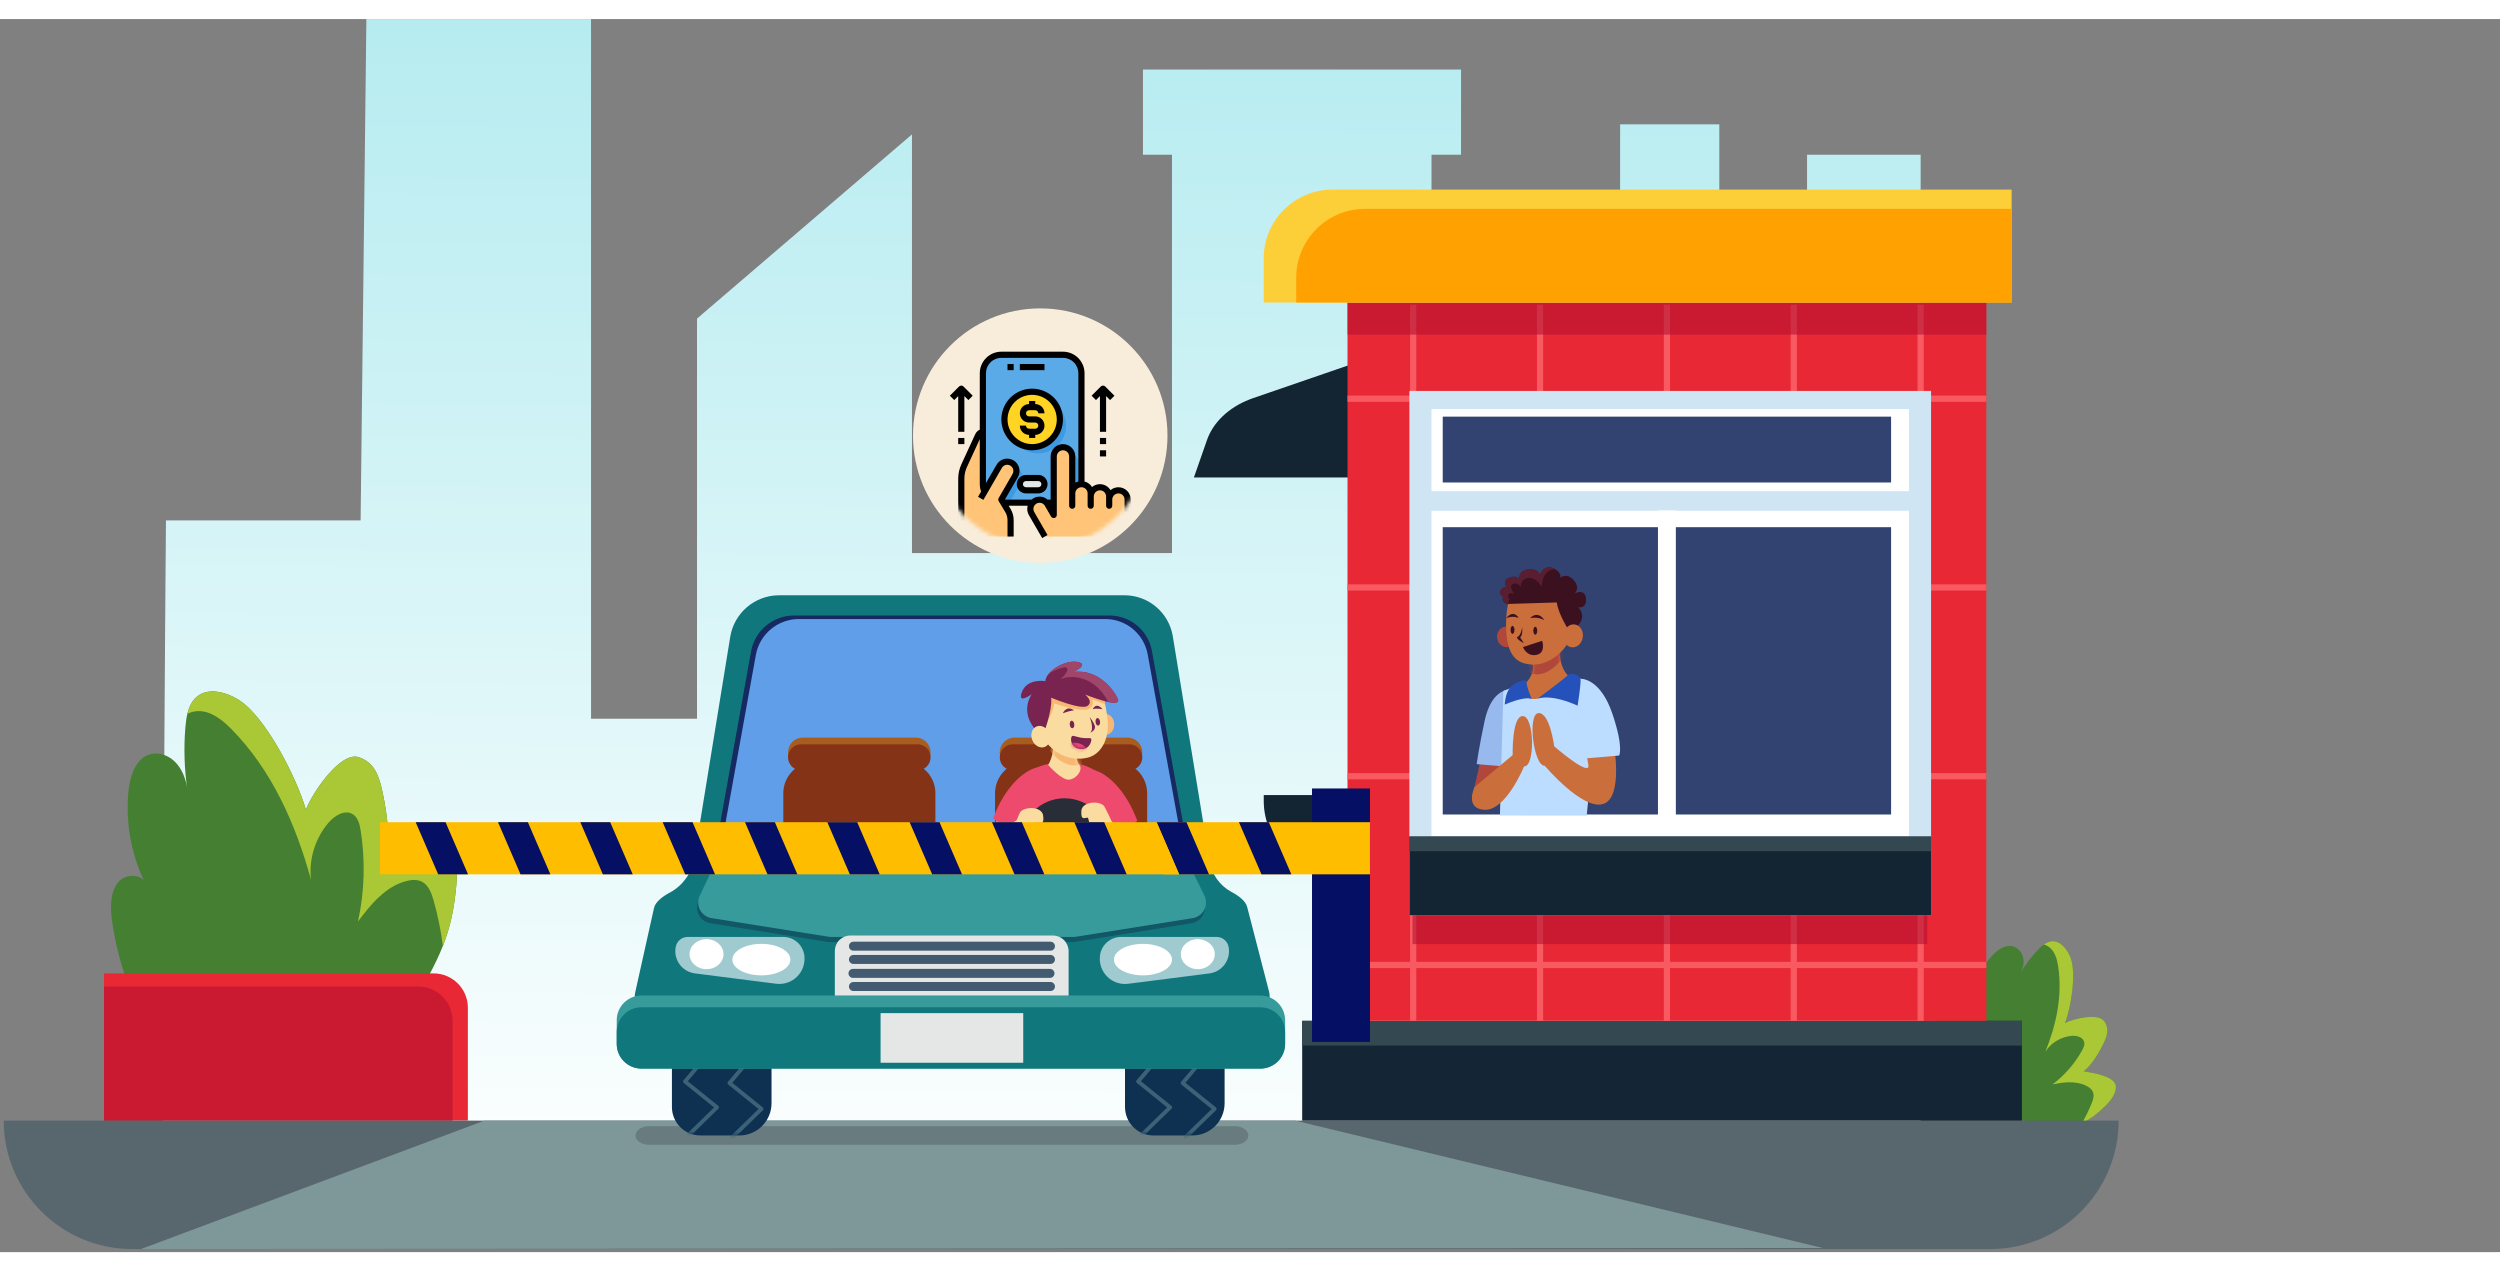 <svg width="590" height="300" viewBox="0 0 590 291" fill="none" xmlns="http://www.w3.org/2000/svg">
<rect x="0" y="0" width="590" height="291" fill="#808080" stroke="none"/>
<g clip-path="url(#clip0_4010_1837)">
<path d="M38.78 270.039C37.918 267.834 39.167 118.312 39.167 118.312H85.106L86.464 0H139.486V165.12H164.496V70.686L215.225 27.216V126.03H276.586V32.021H269.737V11.91H344.805V32.021H337.838V56.447H382.346V24.85H405.757V55.848L426.466 53.57V32.021H453.273V265.658L38.78 270.032V270.039Z" fill="url(#paint0_linear_4010_1837)"/>
<path d="M96.657 233.856C103.916 221.318 106.654 216.002 107.698 204.362C108.034 200.645 107.633 195.599 104.945 194.007C101.652 192.058 94.306 196.841 91.202 198.834C92.312 193.379 91.064 186.501 90.713 184.602C89.691 179.103 88.756 175.598 84.689 174.204C80.497 172.765 73.954 182.148 72.187 186.574C70.011 179.008 62.629 164.608 56.385 160.702C53.121 158.657 48.586 157.525 45.921 160.439C44.38 162.126 43.964 164.674 43.759 167.055C43.336 172.035 43.496 177.081 44.241 182.017C43.942 179.417 42.949 176.832 41.138 175.131C39.334 173.429 36.647 172.772 34.5 173.875C31.623 175.357 30.557 179.257 30.265 182.747C29.615 190.444 31.243 198.36 34.843 204.99C34.398 201.711 29.695 201.324 27.775 203.865C25.854 206.407 26.022 210.124 26.519 213.395C27.994 223.144 31.418 232.52 36.479 240.669" fill="#447F32"/>
<path d="M104.943 194.015C101.65 192.065 94.304 196.848 91.2 198.842C92.31 193.387 91.062 186.508 90.711 184.609C89.689 179.111 88.754 175.606 84.687 174.211C80.495 172.772 73.952 182.156 72.185 186.581C70.009 179.016 62.626 164.616 56.383 160.709C53.119 158.664 48.584 157.532 45.919 160.446C45.042 161.403 44.539 162.637 44.225 163.966C44.977 163.586 45.809 163.352 46.664 163.323C49.76 163.228 52.44 165.368 54.616 167.573C64.138 177.219 69.826 190.057 73.397 203.135C72.828 198.287 74.405 193.233 77.618 189.56C79.035 187.939 81.379 186.523 83.219 187.633C84.482 188.392 84.876 190.013 85.11 191.466C86.249 198.593 86.038 205.932 84.482 212.979C87.505 208.919 91.003 204.691 95.903 203.427C97.108 203.113 98.437 203.011 99.547 203.573C101.11 204.362 101.796 206.188 102.285 207.867C103.315 211.431 104.06 215.082 104.512 218.769C106.228 214.425 107.178 210.189 107.696 204.377C108.032 200.66 107.63 195.614 104.943 194.022V194.015Z" fill="#AAC835"/>
<path d="M483.129 263.737C490.19 261.451 493.031 260.356 497.127 256.238C498.435 254.923 499.837 252.835 499.172 251.279C498.361 249.373 493.688 248.643 491.724 248.322C493.907 246.606 495.521 243.517 495.966 242.663C497.244 240.187 497.938 238.508 496.616 236.543C495.258 234.521 489.496 235.842 487.342 236.93C488.766 233.25 490.081 225.115 488.606 221.413C487.832 219.478 486.232 217.455 484.166 217.645C482.976 217.755 481.997 218.594 481.165 219.441C479.419 221.216 477.915 223.217 476.688 225.378C477.375 224.268 477.747 222.925 477.499 221.639C477.251 220.354 476.301 219.157 475.023 218.828C473.315 218.39 471.635 219.522 470.416 220.763C467.728 223.501 465.954 227.123 465.435 230.942C466.268 229.519 464.362 227.722 462.734 228.029C461.105 228.336 460.017 229.825 459.207 231.264C456.797 235.536 455.336 240.355 454.979 245.27" fill="#447F32"/>
<path d="M499.179 251.279C498.368 249.373 493.695 248.643 491.731 248.322C493.914 246.606 495.528 243.517 495.973 242.663C497.251 240.187 497.945 238.508 496.623 236.543C495.265 234.521 489.503 235.842 487.349 236.93C488.773 233.25 490.088 225.115 488.612 221.413C487.838 219.478 486.239 217.455 484.173 217.645C483.494 217.711 482.888 218.01 482.34 218.404C482.785 218.521 483.216 218.726 483.596 219.011C484.961 220.055 485.451 221.829 485.706 223.436C486.809 230.497 485.246 237.434 482.698 243.729C483.968 241.662 486.232 240.26 488.766 239.975C489.883 239.851 491.344 240.121 491.789 241.195C492.096 241.932 491.76 242.692 491.409 243.334C489.671 246.482 487.283 249.235 484.406 251.411C486.984 250.907 489.817 250.498 492.329 251.732C492.95 252.032 493.556 252.462 493.863 253.068C494.294 253.923 494.016 254.865 493.702 255.683C493.03 257.421 492.213 259.086 491.256 260.663C493.359 259.589 495.09 258.29 497.134 256.23C498.441 254.916 499.843 252.827 499.179 251.272V251.279Z" fill="#AAC835"/>
<path d="M24.549 225.217H102.304C106.78 225.217 110.417 228.854 110.417 233.33V259.969H24.549V225.217Z" fill="#E92836"/>
<g style="mix-blend-mode:multiply" opacity="0.58">
<path d="M24.549 228.314H98.711C103.187 228.314 106.824 231.95 106.824 236.426V260.999H24.549V228.306V228.314Z" fill="#B10F2F"/>
</g>
<path d="M0.881 259.969H500C500 276.706 486.433 290.274 469.696 290.274H31.185C14.448 290.274 0.881 276.706 0.881 259.969Z" fill="#58676D"/>
<path d="M430.197 290.04L33.266 290.274L114.307 259.969H305.678L430.197 290.04Z" fill="#7E9799"/>
<g style="mix-blend-mode:multiply" opacity="0.36">
<path d="M294.61 263.474C294.61 262.269 293.215 261.291 291.492 261.291H153.099C151.375 261.291 149.98 262.269 149.98 263.474C149.98 264.679 151.375 265.658 153.099 265.658H291.492C293.215 265.658 294.61 264.679 294.61 263.474Z" fill="#414950"/>
</g>
<path d="M182.088 231.687H158.574V256.749C158.574 260.466 161.583 263.474 165.3 263.474H174.471C176.487 263.474 178.429 262.671 179.853 261.247C181.277 259.816 182.08 257.881 182.08 255.865V231.695L182.088 231.687Z" fill="#0F3151"/>
<mask id="mask0_4010_1837" style="mask-type:luminance" maskUnits="userSpaceOnUse" x="158" y="231" width="25" height="33">
<path d="M182.086 231.687H158.572V256.749C158.572 260.465 161.581 263.474 165.298 263.474H174.469C176.485 263.474 178.427 262.671 179.851 261.247C181.275 259.815 182.078 257.88 182.078 255.865V231.694L182.086 231.687Z" fill="white"/>
</mask>
<g mask="url(#mask0_4010_1837)">
<path d="M166.101 230.884L161.055 238.347L167.656 243.641L161.661 250.732L169.211 256.829L162.303 263.554" stroke="#3C6277" stroke-width="0.927" stroke-linecap="round" stroke-linejoin="round"/>
<path d="M176.601 231.249L171.555 238.712L178.156 244.006L172.161 251.097L179.711 257.194L172.803 263.92" stroke="#3C6277" stroke-width="0.927" stroke-linecap="round" stroke-linejoin="round"/>
</g>
<path d="M289.013 231.687H265.5V256.749C265.5 260.466 268.509 263.474 272.225 263.474H281.397C283.42 263.474 285.355 262.671 286.779 261.247C288.21 259.816 289.006 257.881 289.006 255.865V231.695L289.013 231.687Z" fill="#0F3151"/>
<mask id="mask1_4010_1837" style="mask-type:luminance" maskUnits="userSpaceOnUse" x="265" y="231" width="25" height="33">
<path d="M289.015 231.687H265.502V256.749C265.502 260.465 268.51 263.474 272.227 263.474H281.399C283.422 263.474 285.357 262.671 286.781 261.247C288.212 259.816 289.008 257.88 289.008 255.865V231.694L289.015 231.687Z" fill="white"/>
</mask>
<g mask="url(#mask1_4010_1837)">
<path d="M273.038 230.884L267.992 238.347L274.593 243.641L268.598 250.732L276.149 256.829L269.241 263.554" stroke="#3C6277" stroke-width="0.927" stroke-linecap="round" stroke-linejoin="round"/>
<path d="M283.538 231.249L278.492 238.712L285.093 244.006L279.098 251.097L286.649 257.194L279.741 263.92" stroke="#3C6277" stroke-width="0.927" stroke-linecap="round" stroke-linejoin="round"/>
</g>
<path d="M158.165 206.107C161.181 204.45 163.269 201.5 163.824 198.097C166.271 183.171 172.332 145.812 172.332 145.812C173.252 140.146 178.144 135.983 183.884 135.983H265.378C271.037 135.983 275.871 140.087 276.784 145.674C276.784 145.674 283.086 184.266 285.452 198.747C285.948 201.806 287.832 204.457 290.541 205.947C292.272 206.852 293.951 208.086 294.324 209.518C295.748 215.009 297.953 223.553 299.472 229.416C299.874 230.964 299.53 232.607 298.559 233.863C297.581 235.127 296.076 235.864 294.477 235.864H154.901C153.353 235.864 151.885 235.163 150.921 233.951C149.95 232.746 149.585 231.162 149.921 229.65C151.206 223.874 153.105 215.352 154.346 209.78C154.667 208.327 156.376 207.057 158.172 206.093L158.165 206.107Z" fill="#10787D"/>
<path d="M224.443 201.12L280.619 201.244C280.619 201.244 282.415 204.91 283.964 208.072C284.482 209.13 284.467 210.372 283.927 211.423C283.387 212.468 282.379 213.198 281.211 213.388C272.703 214.746 256.032 217.404 253.637 217.784C253.44 217.813 253.25 217.827 253.053 217.827H195.847C195.65 217.827 195.452 217.813 195.263 217.784C192.853 217.397 176.131 214.731 167.638 213.38C166.477 213.198 165.476 212.475 164.929 211.431C164.381 210.394 164.359 209.152 164.87 208.094C166.448 204.793 168.317 200.893 168.317 200.893L222.383 201.127H224.45L224.443 201.12Z" fill="#115766"/>
<path d="M224.714 199.908L280.891 200.032C280.891 200.032 282.687 203.698 284.235 206.859C284.754 207.918 284.739 209.16 284.199 210.211C283.658 211.255 282.65 211.986 281.482 212.175C272.975 213.534 256.304 216.192 253.909 216.571C253.711 216.601 253.522 216.615 253.324 216.615H196.118C195.921 216.615 195.724 216.601 195.534 216.571C193.124 216.184 176.402 213.519 167.909 212.168C166.748 211.986 165.748 211.263 165.2 210.218C164.653 209.182 164.631 207.94 165.142 206.881C166.719 203.581 168.589 199.681 168.589 199.681L222.655 199.915H224.721L224.714 199.908Z" fill="#389B9B"/>
<path d="M281.258 201.083H167.934C167.934 201.083 174.257 165.872 177.244 149.252C178.128 144.337 182.407 140.759 187.394 140.759H261.834C266.763 140.759 270.976 144.286 271.86 149.135C274.854 165.704 281.251 201.083 281.251 201.083H281.258Z" fill="#162961"/>
<path d="M279.996 200.185H169.33C169.33 200.185 175.449 166.31 178.378 150.077C179.261 145.17 183.54 141.592 188.528 141.592H260.842C265.764 141.592 269.985 145.111 270.861 149.953C273.804 166.142 279.989 200.178 279.989 200.178L279.996 200.185Z" fill="#609EEA"/>
<mask id="mask2_4010_1837" style="mask-type:luminance" maskUnits="userSpaceOnUse" x="169" y="141" width="111" height="60">
<path d="M279.996 200.185H169.33C169.33 200.185 175.449 166.31 178.378 150.077C179.261 145.17 183.54 141.592 188.528 141.592H260.842C265.764 141.592 269.985 145.111 270.861 149.953C273.804 166.142 279.989 200.178 279.989 200.178L279.996 200.185Z" fill="white"/>
</mask>
<g mask="url(#mask2_4010_1837)">
<path d="M270.728 182.711C270.728 178.6 267.398 175.27 263.287 175.27H242.271C238.16 175.27 234.83 178.6 234.83 182.711V203.216H270.728V182.711Z" fill="#843316"/>
<path d="M269.588 173.057C269.588 172.13 269.223 171.246 268.566 170.589C267.909 169.932 267.025 169.567 266.098 169.567H239.43C238.503 169.567 237.619 169.932 236.962 170.589C236.305 171.246 235.939 172.13 235.939 173.057C235.939 173.984 236.305 174.868 236.962 175.525C237.619 176.182 238.503 176.548 239.43 176.548H266.098C267.025 176.548 267.909 176.182 268.566 175.525C269.223 174.868 269.588 173.984 269.588 173.057Z" fill="#A85C1D"/>
<path d="M269.587 174.225C269.587 173.408 269.266 172.626 268.689 172.057C268.112 171.48 267.331 171.158 266.52 171.158H239.012C238.194 171.158 237.413 171.48 236.844 172.057C236.267 172.634 235.945 173.415 235.945 174.225C235.945 175.043 236.267 175.825 236.844 176.402C237.42 176.978 238.202 177.3 239.012 177.3H266.52C267.338 177.3 268.119 176.978 268.689 176.402C269.258 175.825 269.587 175.043 269.587 174.233V174.225Z" fill="#843316"/>
<path d="M220.757 182.711C220.757 178.6 217.428 175.27 213.316 175.27H192.3C188.189 175.27 184.859 178.6 184.859 182.711V203.216H220.757V182.711Z" fill="#843316"/>
<path d="M219.618 173.057C219.618 172.13 219.253 171.246 218.595 170.589C217.938 169.932 217.055 169.567 216.127 169.567H189.459C188.532 169.567 187.648 169.932 186.991 170.589C186.334 171.246 185.969 172.13 185.969 173.057C185.969 173.985 186.334 174.868 186.991 175.525C187.648 176.183 188.532 176.548 189.459 176.548H216.127C217.055 176.548 217.938 176.183 218.595 175.525C219.253 174.868 219.618 173.985 219.618 173.057Z" fill="#A85C1D"/>
<path d="M219.616 174.225C219.616 173.408 219.295 172.626 218.718 172.057C218.141 171.487 217.36 171.158 216.549 171.158H189.042C188.224 171.158 187.442 171.48 186.873 172.057C186.296 172.634 185.975 173.415 185.975 174.225C185.975 175.043 186.296 175.825 186.873 176.402C187.45 176.978 188.231 177.3 189.042 177.3H216.549C217.367 177.3 218.149 176.978 218.718 176.402C219.295 175.825 219.616 175.043 219.616 174.233V174.225Z" fill="#843316"/>
<path d="M240.1 199.287C240.1 199.287 240.947 178.373 244.7 176.643C248.453 174.919 256.486 174.54 260.042 178.811C263.606 183.076 263.635 199.192 263.635 199.192L240.1 199.287Z" fill="#ED4A6D"/>
<path d="M248.693 169.932L254.316 170.939C254.316 170.939 253.433 174.496 254.769 176.08C255.594 177.051 254.199 179.249 252.381 179.498C250.563 179.746 247.379 176.036 247.379 176.036C248.423 174.196 248.693 172.108 248.701 169.932H248.693Z" fill="#FBDCA0"/>
<mask id="mask3_4010_1837" style="mask-type:luminance" maskUnits="userSpaceOnUse" x="247" y="169" width="9" height="11">
<path d="M248.691 169.932L254.314 170.939C254.314 170.939 253.431 174.495 254.767 176.08C255.592 177.051 254.197 179.249 252.379 179.498C250.561 179.746 247.377 176.036 247.377 176.036C248.421 174.196 248.691 172.108 248.699 169.932H248.691Z" fill="white"/>
</mask>
<g mask="url(#mask3_4010_1837)">
<path d="M247.795 172.612C247.795 172.612 251.366 178.008 256.193 175.452L256.346 171.443L248.7 170.45L247.795 172.612Z" fill="#F8B874"/>
</g>
<path d="M251.235 183.894C257.063 183.894 261.787 188.72 261.787 194.672C261.787 200.623 257.055 205.45 251.235 205.45C245.415 205.45 240.684 200.623 240.684 194.672C240.684 188.72 245.415 183.894 251.235 183.894ZM251.235 186.23C255.799 186.23 259.502 190.013 259.502 194.672C259.502 199.331 255.799 203.113 251.235 203.113C246.671 203.113 242.969 199.331 242.969 194.672C242.969 190.013 246.671 186.23 251.235 186.23Z" fill="#292D37"/>
<path d="M251.433 191.386C253.368 191.386 254.931 192.956 254.931 194.884C254.931 196.811 253.361 198.381 251.433 198.381C249.506 198.381 247.936 196.811 247.936 194.884C247.936 192.956 249.506 191.386 251.433 191.386Z" fill="#292D37"/>
<path d="M253.185 185.172H250.096V192.715H253.185V185.172Z" fill="#292D37"/>
<path d="M243.546 190.173L242.275 192.992L249.154 196.088L250.425 193.27L243.553 190.173H243.546Z" fill="#292D37"/>
<path d="M261.07 192.328L259.741 189.538L252.936 192.788L254.265 195.577L261.07 192.328Z" fill="#292D37"/>
<path d="M236.131 187.852C236.131 187.852 232.224 193.438 232.436 194.701C232.648 195.964 238.76 195.497 238.76 195.497L242.104 188.837L236.138 187.852H236.131Z" fill="#F8B874"/>
<path d="M244.834 176.599C241.643 177.256 237.086 181.287 234.377 188.626C236.779 190.824 240.014 191.466 243.446 191.744L244.834 176.599Z" fill="#ED4A6D"/>
<path d="M243.448 187.209C243.448 187.209 236.788 190.765 235.379 191.641C229.931 195.022 231.939 198.279 235.897 197.841C239.431 197.447 242.79 192.131 242.79 192.131L243.448 187.209Z" fill="#FBDCA0"/>
<path d="M241.944 194.365C241.944 194.365 238.169 193.81 239.154 191.123C240.133 188.436 240.206 188.509 240.608 187.464C241.25 185.785 245.887 185.624 246.187 187.99C246.479 190.356 245.507 189.575 244.741 189.67C244.741 189.67 244.514 191.021 244.244 191.963C243.981 192.905 244.244 195.124 241.951 194.365H241.944Z" fill="#FBDCA0"/>
<path d="M266.645 188.436C266.645 188.436 270.552 194.022 270.34 195.285C270.128 196.549 264.016 196.081 264.016 196.081L260.672 189.422L266.638 188.436H266.645Z" fill="#F8B874"/>
<path d="M257.941 177.176C261.133 177.833 265.689 181.864 268.398 189.203C265.996 191.401 262.761 192.043 259.329 192.321L257.941 177.176Z" fill="#ED4A6D"/>
<path d="M259.322 187.786C259.322 187.786 265.982 191.342 267.399 192.219C272.839 195.6 270.838 198.856 266.88 198.418C263.346 198.024 259.987 192.708 259.987 192.708L259.33 187.786H259.322Z" fill="#FBDCA0"/>
<path d="M259.883 192.956C259.883 192.956 263.607 192.124 262.432 189.517C261.256 186.91 261.19 186.99 260.715 185.975C259.949 184.347 255.312 184.529 255.195 186.902C255.071 189.283 255.991 188.436 256.765 188.472C256.765 188.472 257.094 189.801 257.429 190.721C257.765 191.642 257.67 193.869 259.898 192.949L259.883 192.956Z" fill="#FBDCA0"/>
<path d="M260.854 163.995C261.964 163.951 262.913 165.024 262.957 166.375C263.008 167.726 262.139 168.858 261.029 168.895C259.919 168.931 258.97 167.865 258.926 166.514C258.875 165.163 259.744 164.031 260.854 163.995Z" fill="#F8B874"/>
<path d="M252.558 154.816C258.042 154.816 260.539 157.335 261.379 165.28C261.89 170.1 259.714 173.634 256.603 174.328C250.374 175.722 244.803 170.465 244.803 164.718C244.803 158.971 247.074 154.816 252.55 154.816H252.558Z" fill="#FBDCA0"/>
<path d="M257.875 162.899C257.875 162.899 258.634 160.994 260.204 162.899C260.204 162.899 258.664 162.542 257.875 162.899Z" fill="#792450"/>
<path d="M253.513 163.177C253.513 163.177 251.899 161.738 250.818 163.82C250.818 163.82 253.104 163.031 253.513 163.177Z" fill="#792450"/>
<path d="M257.15 164.732C257.15 164.732 258.297 167.405 257.318 168.42C257.318 168.42 258.589 167.872 258.406 166.93C258.224 165.988 257.15 164.732 257.15 164.732Z" fill="#792450"/>
<path d="M252.558 154.816C249.155 154.816 246.986 156.422 245.84 159.015L246.468 166.879C246.468 166.879 248.848 163.396 248.746 161.497C248.746 161.497 255.063 163.586 256.749 162.899C258.429 162.206 257.801 160.607 257.801 160.607L260.802 161.665C259.605 156.554 257.107 154.816 252.565 154.816H252.558Z" fill="#F8B874"/>
<path d="M246.044 169.304C246.044 169.304 248.396 163.469 248.082 160.161C248.082 160.161 255.15 163.14 256.654 162.096C258.166 161.052 256.085 159.409 256.085 159.409C256.085 159.409 265.023 163.038 263.767 160.366C262.511 157.693 258.809 153.399 253.361 154.078C253.361 154.078 257.26 152.231 254.223 151.712C251.185 151.194 246.774 154.035 246.701 156.247C246.701 156.247 242.459 155.531 241.195 158.744C239.932 161.958 243.518 159.314 243.518 159.314C243.518 159.314 239.757 164.177 246.044 169.296V169.304Z" fill="#792450"/>
<path d="M263.758 160.373C262.502 157.7 258.8 153.406 253.353 154.086C253.353 154.086 257.252 152.238 254.214 151.72C251.965 151.333 248.957 152.8 247.525 154.487C248.628 153.75 249.884 153.231 251.191 153.005C251.323 152.983 251.461 152.961 251.585 153.005C251.805 153.078 251.921 153.326 251.907 153.553C251.899 153.779 251.79 153.991 251.673 154.188C251.293 154.816 250.797 155.378 250.213 155.816C252.747 154.728 255.806 155.342 258.041 156.948C259.545 158.036 260.706 159.526 261.575 161.176C263.123 161.497 264.27 161.439 263.766 160.366L263.758 160.373Z" fill="#A0466B"/>
<path d="M252.887 165.587C253.179 165.55 253.471 165.915 253.53 166.412C253.588 166.901 253.398 167.332 253.106 167.369C252.814 167.405 252.522 167.04 252.464 166.543C252.405 166.054 252.595 165.623 252.887 165.587Z" fill="#792450"/>
<path d="M258.969 164.959C259.261 164.922 259.553 165.287 259.612 165.784C259.67 166.273 259.48 166.704 259.188 166.741C258.896 166.777 258.604 166.412 258.546 165.915C258.487 165.426 258.677 164.995 258.969 164.959Z" fill="#792450"/>
<path d="M255.05 169.581C256.839 169.917 257.715 169.318 257.547 170.26C257.372 171.202 256.642 172.539 254.816 172.261C253.151 172.005 252.618 170.625 252.793 169.691C252.969 168.749 253.4 169.274 255.05 169.588V169.581Z" fill="#792450"/>
<mask id="mask4_4010_1837" style="mask-type:luminance" maskUnits="userSpaceOnUse" x="252" y="169" width="6" height="4">
<path d="M255.05 169.581C256.839 169.917 257.715 169.318 257.547 170.26C257.372 171.202 256.642 172.539 254.816 172.261C253.151 172.005 252.618 170.625 252.793 169.691C252.969 168.749 253.4 169.274 255.05 169.588V169.581Z" fill="white"/>
</mask>
<g mask="url(#mask4_4010_1837)">
<path d="M252.262 170.998C252.262 170.998 254.759 169.997 256.665 172.349C256.665 172.349 253.642 174.817 252.262 170.998Z" fill="#E74777"/>
</g>
<path d="M244.672 166.93C245.782 166.5 247.104 167.237 247.63 168.573C248.148 169.91 247.674 171.348 246.564 171.779C245.454 172.21 244.132 171.472 243.606 170.136C243.088 168.8 243.563 167.361 244.672 166.93Z" fill="#FBDCA0"/>
<path d="M282.204 203.347C282.204 201.375 281.422 199.477 280.028 198.082C278.633 196.687 276.742 195.906 274.763 195.906H173.56C171.589 195.906 169.69 196.687 168.295 198.082C166.9 199.477 166.119 201.368 166.119 203.347V205.282H282.204V203.347Z" fill="#455471"/>
</g>
<path d="M297.447 230.446H151.387C148.16 230.446 145.545 233.061 145.545 236.288V241.852C145.545 245.078 148.16 247.694 151.387 247.694H297.447C300.674 247.694 303.289 245.078 303.289 241.852V236.288C303.289 233.061 300.674 230.446 297.447 230.446Z" fill="#389B9B"/>
<path d="M297.447 233.213H151.387C148.16 233.213 145.545 235.829 145.545 239.055V241.845C145.545 245.071 148.16 247.687 151.387 247.687H297.447C300.674 247.687 303.289 245.071 303.289 241.845V239.055C303.289 235.829 300.674 233.213 297.447 233.213Z" fill="#10787D"/>
<path d="M241.482 234.601H207.818V246.307H241.482V234.601Z" fill="#E5E7E7"/>
<path d="M252.188 219.982C252.188 219.003 251.801 218.061 251.108 217.367C250.414 216.674 249.472 216.287 248.486 216.287H200.663C199.699 216.287 198.772 216.674 198.086 217.353C197.399 218.039 197.02 218.967 197.02 219.931V230.453H252.188V219.989V219.982Z" fill="#E5E7E7"/>
<path d="M248.97 218.799C248.97 218.215 248.496 217.74 247.911 217.74H201.41C200.826 217.74 200.352 218.215 200.352 218.799C200.352 219.39 200.826 219.865 201.41 219.865H247.911C248.496 219.865 248.97 219.39 248.97 218.806V218.799Z" fill="#425B71"/>
<path d="M248.97 221.924C248.97 221.34 248.496 220.865 247.911 220.865H201.41C200.826 220.865 200.352 221.34 200.352 221.924C200.352 222.516 200.826 222.99 201.41 222.99H247.911C248.496 222.99 248.97 222.516 248.97 221.932V221.924Z" fill="#425B71"/>
<path d="M248.859 225.218C248.859 224.633 248.384 224.159 247.8 224.159H201.299C200.715 224.159 200.24 224.633 200.24 225.218C200.24 225.809 200.715 226.284 201.299 226.284H247.8C248.384 226.284 248.859 225.809 248.859 225.225V225.218Z" fill="#425B71"/>
<path d="M248.97 228.314C248.97 227.73 248.496 227.255 247.911 227.255H201.41C200.826 227.255 200.352 227.73 200.352 228.314C200.352 228.905 200.826 229.38 201.41 229.38H247.911C248.496 229.38 248.97 228.905 248.97 228.321V228.314Z" fill="#425B71"/>
<path d="M289.934 218.916C289.664 217.579 288.489 216.616 287.123 216.616H264.573C262.061 216.616 259.937 218.478 259.601 220.968C259.352 222.801 259.973 224.648 261.28 225.963C262.587 227.277 264.42 227.905 266.26 227.671C272.146 226.919 280.12 225.897 285.429 225.225C286.889 225.035 288.204 224.254 289.058 223.056C289.912 221.859 290.234 220.362 289.942 218.923L289.934 218.916Z" fill="#9FCACF"/>
<path d="M282.683 217.141C284.895 217.141 286.692 218.726 286.692 220.683C286.692 222.64 284.895 224.225 282.683 224.225C280.47 224.225 278.674 222.64 278.674 220.683C278.674 218.726 280.47 217.141 282.683 217.141Z" fill="white"/>
<path d="M269.736 218.251C273.519 218.251 276.586 219.916 276.586 221.968C276.586 224.02 273.519 225.685 269.736 225.685C265.954 225.685 262.887 224.02 262.887 221.968C262.887 219.916 265.954 218.251 269.736 218.251Z" fill="white"/>
<path d="M159.486 218.916C159.756 217.579 160.932 216.616 162.297 216.616H184.847C187.359 216.616 189.484 218.478 189.82 220.968C190.068 222.801 189.447 224.648 188.14 225.955C186.833 227.27 184.993 227.898 183.16 227.664C177.274 226.912 169.3 225.89 163.991 225.218C162.531 225.028 161.216 224.247 160.362 223.049C159.508 221.851 159.186 220.354 159.478 218.916H159.486Z" fill="#9FCACF"/>
<path d="M166.737 217.141C168.95 217.141 170.746 218.726 170.746 220.683C170.746 222.64 168.95 224.225 166.737 224.225C164.525 224.225 162.729 222.64 162.729 220.683C162.729 218.726 164.525 217.141 166.737 217.141Z" fill="white"/>
<path d="M179.684 218.251C183.466 218.251 186.533 219.916 186.533 221.968C186.533 224.02 183.466 225.685 179.684 225.685C175.901 225.685 172.834 224.02 172.834 221.968C172.834 219.916 175.901 218.251 179.684 218.251Z" fill="white"/>
<path d="M477.173 236.412H307.314V259.969H477.173V236.412Z" fill="#142635"/>
<path d="M477.173 236.412H307.314V242.246H477.173V236.412Z" fill="#334851"/>
<path d="M320.676 80.873L295.789 89.438C295.505 89.54 295.22 89.643 294.935 89.752C289.853 91.717 286.267 95.273 284.843 99.362L281.762 108.183H320.683V80.88L320.676 80.873Z" fill="#132432"/>
<path d="M319.362 183.141H298.244V184.507C298.244 193.993 305.933 201.682 315.419 201.682H319.37V183.141H319.362Z" fill="#132432"/>
<path d="M468.773 66.896H318.01V236.404H468.773V66.896Z" fill="#E92836"/>
<path d="M393.393 67.407V236.412" stroke="#F95A62" stroke-width="1.46" stroke-miterlimit="10"/>
<path d="M363.453 67.407V236.412" stroke="#F95A62" stroke-width="1.46" stroke-miterlimit="10"/>
<path d="M333.512 67.407V236.412" stroke="#F95A62" stroke-width="1.46" stroke-miterlimit="10"/>
<path d="M423.33 67.407V236.412" stroke="#F95A62" stroke-width="1.46" stroke-miterlimit="10"/>
<path d="M453.27 67.407V236.412" stroke="#F95A62" stroke-width="1.46" stroke-miterlimit="10"/>
<path d="M468.773 89.599H318.01" stroke="#F95A62" stroke-width="1.46" stroke-miterlimit="10"/>
<path d="M468.773 134.143H318.01" stroke="#F95A62" stroke-width="1.46" stroke-miterlimit="10"/>
<path d="M468.773 178.687H318.01" stroke="#F95A62" stroke-width="1.46" stroke-miterlimit="10"/>
<path d="M468.773 223.231H318.01" stroke="#F95A62" stroke-width="1.46" stroke-miterlimit="10"/>
<g style="mix-blend-mode:multiply" opacity="0.58">
<path d="M454.834 210.744H333.346V218.317H454.834V210.744Z" fill="#B10F2F"/>
</g>
<g style="mix-blend-mode:multiply" opacity="0.58">
<path d="M468.773 66.896H318.01V74.469H468.773V66.896Z" fill="#B10F2F"/>
</g>
<path d="M455.731 87.759H332.621V211.482H455.731V87.759Z" fill="#D0E5F4"/>
<path d="M450.508 116.048H337.834V192.919H450.508V116.048Z" fill="white"/>
<path d="M446.295 119.918H340.484V187.72H446.295V119.918Z" fill="#324271"/>
<path d="M395.5 115.967H391.279V191.678H395.5V115.967Z" fill="white"/>
<path d="M455.731 192.926H332.621V211.489H455.731V192.926Z" fill="#132432"/>
<path d="M455.731 192.926H332.621V196.38H455.731V192.926Z" fill="#334851"/>
<path d="M450.508 92.045H337.834V111.418H450.508V92.045Z" fill="white"/>
<path d="M446.295 93.827H340.484V109.366H446.295V93.827Z" fill="#324271"/>
<path d="M349.468 174.656L347.475 183.47L352.236 184.098L356.391 178.731L353.966 172.918L349.461 174.656H349.468Z" fill="#B0473A"/>
<path d="M356.521 158.299C356.521 158.299 352.096 157.605 350.365 165.645C349.058 171.72 348.488 175.832 348.488 175.832L356.645 176.518C356.645 176.518 360.34 162.629 356.528 158.299H356.521Z" fill="#98B9EE"/>
<path d="M354.798 158.54C354.798 158.54 364.467 154.852 367.519 155.013C370.571 155.173 374.164 155.217 375.8 157.306C377.435 159.394 374.463 187.99 374.463 187.99L353.98 187.968L354.798 158.547V158.54Z" fill="#BCDDFF"/>
<path d="M367.969 148.083C367.969 148.083 367.728 153.1 370.408 155.239C370.408 155.239 365.947 160.088 362.39 160.46C359.513 160.76 359.995 156.795 359.995 156.795C359.995 156.795 362.748 154.18 361.456 151.559L367.969 148.083Z" fill="#CA6E3B"/>
<mask id="mask5_4010_1837" style="mask-type:luminance" maskUnits="userSpaceOnUse" x="359" y="148" width="12" height="13">
<path d="M367.971 148.083C367.971 148.083 367.73 153.1 370.41 155.239C370.41 155.239 365.949 160.088 362.392 160.46C359.515 160.76 359.997 156.795 359.997 156.795C359.997 156.795 362.75 154.18 361.458 151.559L367.971 148.083Z" fill="white"/>
</mask>
<g mask="url(#mask5_4010_1837)">
<path d="M360.28 153.786C360.28 153.786 364.07 157.342 369.473 150.011C374.877 142.672 364.69 144.461 364.69 144.461C361.222 146.367 359.221 149.156 360.28 153.793V153.786Z" fill="#B0473A"/>
</g>
<path d="M355.095 143.409C356.322 143.176 357.519 144.059 357.768 145.388C358.023 146.71 357.235 147.981 356.008 148.214C354.781 148.448 353.583 147.564 353.335 146.235C353.08 144.914 353.868 143.643 355.095 143.409Z" fill="#B0473A"/>
<path d="M363.069 132.668C367.691 132.668 371.437 137.042 371.437 142.424C371.437 147.805 366.209 152.61 361.601 152.34C358.476 152.158 355.365 150.931 355.431 142.789C355.496 134.435 358.454 132.675 363.069 132.675V132.668Z" fill="#CA6E3B"/>
<path d="M370.356 144.446C370.356 144.446 367.72 140.415 367.406 137.677L355.869 138.035C355.869 138.035 354.182 137.867 354.751 136.29C354.751 136.29 353.422 135.625 354.277 134.632C355.131 133.639 355.774 134.398 355.774 134.398C355.774 134.398 354.204 132.522 356.234 131.835C358.271 131.149 358.512 132.281 358.512 132.281C358.512 132.281 358.286 130.046 360.812 129.871C363.332 129.688 363.324 131.28 363.324 131.28C363.324 131.28 364.288 128.725 366.435 129.557C368.589 130.389 368.253 131.843 368.253 131.843C368.253 131.843 369.779 130.514 371.43 132.463C373.073 134.413 371.561 135.567 371.561 135.567C371.561 135.567 374.088 134.245 374.292 136.757C374.497 139.269 372.459 138.809 372.459 138.809C372.459 138.809 374.051 140.35 373.087 142.146C372.124 143.943 370.364 144.446 370.364 144.446H370.356Z" fill="#3B101F"/>
<path d="M366.435 129.542C364.281 128.71 363.324 131.266 363.324 131.266C363.324 131.266 363.332 129.681 360.812 129.856C358.293 130.039 358.512 132.266 358.512 132.266C358.512 132.266 358.271 131.134 356.234 131.821C354.196 132.507 355.774 134.384 355.774 134.384C355.774 134.384 355.131 133.624 354.277 134.617C353.422 135.611 354.751 136.275 354.751 136.275C354.182 137.852 355.869 138.02 355.869 138.02H356.066C355.927 137.538 356.007 136.896 356.482 136.852C355.985 136.823 355.723 136.107 356.051 135.727C356.372 135.348 357.052 135.421 357.344 135.83C357.168 135.443 356.986 135.056 356.811 134.661C356.686 134.384 356.555 134.084 356.621 133.785C356.73 133.31 357.329 133.084 357.804 133.201C358.278 133.318 358.658 133.675 359.009 134.011C358.79 133.252 359.271 132.405 359.987 132.069C360.703 131.733 361.579 131.879 362.251 132.281C362.93 132.69 363.434 133.332 363.821 134.019C363.894 133.142 364.018 132.259 364.412 131.477C364.807 130.696 365.522 130.024 366.384 129.893C366.705 129.842 367.048 129.893 367.355 130.01C367.114 129.834 366.822 129.674 366.442 129.528L366.435 129.542Z" fill="#591F30"/>
<path d="M362.325 143.417C362.581 143.417 362.785 143.833 362.785 144.351C362.785 144.87 362.581 145.286 362.325 145.286C362.07 145.286 361.865 144.87 361.865 144.351C361.865 143.833 362.07 143.417 362.325 143.417Z" fill="#3B101F"/>
<path d="M361.133 141.365C361.133 141.365 362.805 139.371 364.477 141.868C363.426 141.292 362.301 141.16 361.133 141.365Z" fill="#3B101F"/>
<path d="M358.395 141.314C358.395 141.314 357.234 139.152 355.438 141.423C356.431 140.97 357.416 140.97 358.395 141.314Z" fill="#3B101F"/>
<path d="M356.956 143.219C357.212 143.219 357.416 143.636 357.416 144.154C357.416 144.673 357.212 145.089 356.956 145.089C356.701 145.089 356.496 144.673 356.496 144.154C356.496 143.636 356.701 143.219 356.956 143.219Z" fill="#3B101F"/>
<path d="M359.226 143.548C359.226 143.548 359.453 145.432 358.752 145.907L359.628 147.287C359.628 147.287 357.985 146.484 357.992 145.878C357.992 145.878 358.912 145.731 359.226 143.548Z" fill="#3B101F"/>
<path d="M359.433 148.2L363.953 146.725C363.953 146.725 364.91 149.602 362.588 150.054C360.266 150.507 359.426 148.2 359.426 148.2H359.433Z" fill="#3B101F"/>
<path d="M371.666 142.876C372.922 143.066 373.761 144.425 373.535 145.914C373.309 147.397 372.104 148.441 370.848 148.251C369.592 148.061 368.752 146.703 368.978 145.213C369.205 143.731 370.41 142.679 371.666 142.876Z" fill="#CA6E3B"/>
<path d="M366.788 171.618C366.788 171.618 365.758 163.586 363.071 163.79C360.384 163.995 361.954 176.387 364.568 176.219C364.568 176.219 373.455 186.785 378.355 185.237C383.255 183.689 380.779 170.581 380.779 170.581L373.886 171.202C373.886 171.202 375.025 176.16 374.864 176.511C374.156 178.051 366.781 171.618 366.781 171.618H366.788Z" fill="#CA6E3B"/>
<path d="M373.455 155.743C373.455 155.743 377.778 155.838 380.516 163.922C383.255 172.013 382.108 173.809 382.108 173.809L373.952 174.495C373.952 174.495 369.636 160.073 373.448 155.743H373.455Z" fill="#BCDDFF"/>
<path d="M362.904 160.358C362.904 160.358 369.053 155.823 370.207 154.67C370.623 154.246 372.843 154.757 372.989 155.582C373.201 156.758 372.302 162.045 372.302 162.045C372.302 162.045 366.709 159.277 362.904 160.358Z" fill="#2551BA"/>
<path d="M361.495 160.475C361.495 160.475 360.158 157.393 360.239 156.21C360.275 155.714 357.486 156.393 356.405 157.744C355.149 159.314 355.127 161.789 355.127 161.789C355.127 161.789 359.662 159.715 361.495 160.475Z" fill="#2551BA"/>
<path d="M356.982 173.699C356.982 173.699 356.763 164.287 359.45 164.498C362.137 164.703 362.298 176.525 359.684 176.357C359.684 176.357 355.397 186.946 350.271 186.61C345.59 186.303 347.978 181.257 347.978 181.257L356.982 173.699Z" fill="#CA6E3B"/>
<path d="M314.477 40.243H474.747V66.896H298.236V56.483C298.236 47.523 305.509 40.243 314.477 40.243Z" fill="#FCCE38"/>
<path d="M322.15 44.792H474.747V66.896H305.91V61.032C305.91 52.072 313.183 44.792 322.15 44.792Z" fill="#FFA100"/>
<path d="M309.637 241.392H323.314V181.579H309.637V241.392Z" fill="#050F64"/>
<path d="M272.971 189.546L274.482 201.85H323.313V189.546H272.971Z" fill="#FFBD00"/>
<path d="M292.395 189.546L297.711 201.85H304.757L299.441 189.546H292.395Z" fill="#050F64"/>
<path d="M272.971 189.546L278.279 201.85H285.326L280.01 189.546H272.971Z" fill="#050F64"/>
<path d="M89.662 189.546V201.85H278.28L272.972 189.546H89.662Z" fill="#FFBD00"/>
<path d="M253.543 189.546L258.852 201.85H265.898L260.59 189.546H253.543Z" fill="#050F64"/>
<path d="M234.109 189.546L239.425 201.85H246.465L241.156 189.546H234.109Z" fill="#050F64"/>
<path d="M214.68 189.546L219.996 201.85H227.042L221.726 189.546H214.68Z" fill="#050F64"/>
<path d="M195.254 189.546L200.563 201.85H207.609L202.301 189.546H195.254Z" fill="#050F64"/>
<path d="M175.822 189.546L181.131 201.85H188.178L182.869 189.546H175.822Z" fill="#050F64"/>
<path d="M156.393 189.546L161.709 201.85H168.748L163.439 189.546H156.393Z" fill="#050F64"/>
<path d="M136.961 189.546L142.277 201.85H149.324L144.008 189.546H136.961Z" fill="#050F64"/>
<path d="M117.537 189.546L122.846 201.85H129.893L124.584 189.546H117.537Z" fill="#050F64"/>
<path d="M98.106 189.546L103.414 201.85H110.461L105.152 189.546H98.106Z" fill="#050F64"/>
<circle cx="245.496" cy="98.311" r="30.031" fill="#F8EDDA"/>
<g clip-path="url(#clip1_4010_1837)">
<mask id="mask6_4010_1837" style="mask-type:alpha" maskUnits="userSpaceOnUse" x="220" y="73" width="52" height="52">
<circle cx="245.682" cy="99.353" r="25.412" fill="#D9D9D9"/>
</mask>
<g mask="url(#mask6_4010_1837)">
<path d="M255.223 83.587V109.763C255.226 110.62 254.973 111.458 254.496 112.17C254.099 112.771 253.559 113.265 252.925 113.606C252.29 113.948 251.581 114.126 250.86 114.126H236.318C235.745 114.126 235.177 114.014 234.648 113.795C234.118 113.576 233.637 113.254 233.232 112.849C232.826 112.444 232.505 111.963 232.286 111.433C232.067 110.904 231.955 110.336 231.955 109.763V83.587C231.955 82.43 232.415 81.32 233.233 80.502C234.051 79.684 235.161 79.224 236.318 79.224H250.86C252.017 79.224 253.127 79.684 253.945 80.502C254.763 81.32 255.223 82.43 255.223 83.587Z" fill="#5AAAE7"/>
<path d="M241.335 108.098C241.335 108.481 241.235 108.857 241.045 109.189L238.194 114.126H236.755L236.318 113.399L239.59 107.734C239.781 107.402 239.881 107.026 239.881 106.644C239.883 106.429 239.851 106.216 239.787 106.011C239.948 106.055 240.102 106.121 240.245 106.207C240.577 106.398 240.854 106.673 241.045 107.005C241.237 107.338 241.337 107.715 241.335 108.098Z" fill="#3D9AE2"/>
<path d="M254.495 104.673V112.17C254.099 112.771 253.559 113.265 252.924 113.606C252.29 113.948 251.58 114.126 250.86 114.126H250.133V104.673C250.133 104.095 250.363 103.54 250.772 103.131C251.181 102.722 251.736 102.492 252.314 102.492C252.893 102.492 253.448 102.722 253.857 103.131C254.266 103.54 254.495 104.095 254.495 104.673Z" fill="#3D9AE2"/>
<path d="M241.276 108.592C241.23 108.802 241.151 109.003 241.043 109.189L240.68 109.814V109.763C240.679 109.572 240.716 109.383 240.79 109.207C240.864 109.031 240.972 108.871 241.109 108.738C241.161 108.686 241.217 108.637 241.276 108.592Z" fill="#D8D7DA"/>
<path d="M239.881 106.644C239.881 106.163 239.723 105.696 239.43 105.314C239.138 104.933 238.728 104.659 238.264 104.534C237.799 104.41 237.307 104.442 236.863 104.627C236.419 104.811 236.048 105.137 235.809 105.553L232.34 111.559C232.086 110.995 231.954 110.382 231.955 109.763V98.144C231.714 98.177 231.485 98.271 231.289 98.415C231.094 98.56 230.938 98.752 230.835 98.973L227.534 106.135C227.092 107.087 226.864 108.124 226.865 109.174V122.124L238.499 122.117V118.234C238.497 117.442 238.281 116.666 237.874 115.987L236.754 114.126L236.318 113.399L239.59 107.734C239.78 107.403 239.881 107.026 239.881 106.644Z" fill="#FFC477"/>
<path d="M245.042 108.309C245.428 108.31 245.797 108.464 246.069 108.736C246.342 109.009 246.495 109.378 246.497 109.763C246.494 110.148 246.34 110.516 246.067 110.788C245.795 111.06 245.427 111.214 245.042 111.217H242.134C241.749 111.216 241.379 111.063 241.107 110.79C240.834 110.518 240.681 110.148 240.68 109.763C240.683 109.378 240.837 109.01 241.109 108.738C241.381 108.466 241.749 108.312 242.134 108.309H245.042Z" fill="#E6E7E8"/>
<path d="M261.766 113.398C261.766 112.82 261.996 112.265 262.405 111.856C262.814 111.447 263.369 111.217 263.947 111.217C264.526 111.217 265.081 111.447 265.49 111.856C265.899 112.265 266.129 112.82 266.129 113.398V122.124H246.576L243.443 116.7C243.251 116.368 243.15 115.992 243.15 115.609C243.15 115.226 243.251 114.849 243.443 114.518C243.635 114.186 243.91 113.911 244.242 113.719C244.574 113.528 244.95 113.427 245.333 113.428C245.717 113.426 246.094 113.526 246.426 113.718C246.758 113.909 247.033 114.186 247.224 114.518L248.678 117.034V103.219C248.678 102.64 248.908 102.086 249.317 101.676C249.726 101.267 250.281 101.038 250.859 101.038C251.438 101.038 251.993 101.267 252.402 101.676C252.811 102.086 253.041 102.64 253.041 103.219V111.944C253.041 111.366 253.27 110.811 253.679 110.402C254.088 109.993 254.643 109.763 255.222 109.763C255.8 109.763 256.355 109.993 256.764 110.402C257.173 110.811 257.403 111.366 257.403 111.944V112.671C257.403 112.093 257.633 111.538 258.042 111.129C258.451 110.72 259.006 110.49 259.585 110.49C260.163 110.49 260.718 110.72 261.127 111.129C261.536 111.538 261.766 112.093 261.766 112.671V113.398Z" fill="#FFC477"/>
<path d="M245.044 102.492C248.658 102.492 251.588 99.562 251.588 95.948C251.588 92.334 248.658 89.404 245.044 89.404C241.43 89.404 238.5 92.334 238.5 95.948C238.5 99.562 241.43 102.492 245.044 102.492Z" fill="#3D9AE2"/>
<path d="M243.589 101.038C247.203 101.038 250.133 98.108 250.133 94.494C250.133 90.88 247.203 87.95 243.589 87.95C239.975 87.95 237.045 90.88 237.045 94.494C237.045 98.108 239.975 101.038 243.589 101.038Z" fill="#FFD422"/>
<path d="M237.771 81.406H239.226V82.86H237.771V81.406Z" fill="black"/>
<path d="M240.68 81.406H246.497V82.86H240.68V81.406Z" fill="black"/>
<path d="M245.043 107.582H242.134C241.556 107.582 241.001 107.811 240.592 108.221C240.183 108.63 239.953 109.184 239.953 109.763C239.953 110.342 240.183 110.896 240.592 111.305C241.001 111.715 241.556 111.944 242.134 111.944H245.043C245.621 111.944 246.176 111.715 246.585 111.305C246.994 110.896 247.224 110.342 247.224 109.763C247.224 109.184 246.994 108.63 246.585 108.221C246.176 107.811 245.621 107.582 245.043 107.582ZM245.043 110.49H242.134C241.942 110.49 241.757 110.414 241.62 110.277C241.484 110.141 241.407 109.956 241.407 109.763C241.407 109.57 241.484 109.385 241.62 109.249C241.757 109.112 241.942 109.036 242.134 109.036H245.043C245.236 109.036 245.421 109.112 245.557 109.249C245.693 109.385 245.77 109.57 245.77 109.763C245.77 109.956 245.693 110.141 245.557 110.277C245.421 110.414 245.236 110.49 245.043 110.49Z" fill="black"/>
<path d="M226.138 97.402H227.592V88.978L228.533 89.918L229.561 88.89L227.379 86.709C227.243 86.572 227.058 86.496 226.865 86.496C226.673 86.496 226.488 86.572 226.351 86.709L224.17 88.89L225.198 89.918L226.138 88.978V97.402Z" fill="black"/>
<path d="M259.585 88.978V97.402H261.04V88.978L261.98 89.918L263.008 88.89L260.827 86.709C260.69 86.572 260.505 86.496 260.313 86.496C260.12 86.496 259.935 86.572 259.799 86.709L257.617 88.89L258.645 89.918L259.585 88.978Z" fill="black"/>
<path d="M263.948 110.49C263.264 110.487 262.601 110.73 262.08 111.174C261.821 110.744 261.455 110.388 261.018 110.141C260.581 109.894 260.088 109.764 259.586 109.763C258.901 109.76 258.238 110.003 257.717 110.446C257.324 109.792 256.69 109.319 255.95 109.13V83.587C255.949 82.238 255.412 80.944 254.458 79.99C253.504 79.035 252.21 78.499 250.86 78.497H236.318C234.969 78.499 233.675 79.035 232.721 79.99C231.767 80.944 231.23 82.238 231.228 83.587V96.893C230.766 97.109 230.394 97.48 230.174 97.94L226.873 105.102C226.392 106.152 226.141 107.292 226.139 108.447V122.124H227.593V108.447C227.595 107.503 227.801 106.57 228.196 105.713L231.228 99.133V109.763C231.229 110.356 231.335 110.944 231.541 111.501L230.821 112.744L232.079 113.471L236.442 105.917C236.536 105.75 236.663 105.605 236.814 105.487C236.965 105.37 237.137 105.284 237.322 105.233C237.695 105.138 238.091 105.19 238.427 105.379C238.761 105.573 239.004 105.892 239.104 106.265C239.203 106.638 239.151 107.036 238.958 107.371L235.686 113.035C235.622 113.149 235.59 113.277 235.591 113.407C235.592 113.537 235.627 113.664 235.693 113.777L237.249 116.365C237.59 116.929 237.771 117.575 237.772 118.234V122.117H239.227V118.234C239.225 117.312 238.974 116.407 238.5 115.616L238.041 114.853H242.528C242.33 115.599 242.434 116.393 242.819 117.063L245.952 122.487L247.21 121.76L244.077 116.336C243.931 116.087 243.862 115.8 243.88 115.512C243.898 115.224 244.001 114.947 244.177 114.718C244.352 114.489 244.592 114.317 244.866 114.224C245.139 114.132 245.434 114.123 245.713 114.198C245.898 114.247 246.071 114.332 246.223 114.45C246.374 114.567 246.5 114.714 246.592 114.882L248.047 117.398C248.128 117.536 248.252 117.644 248.401 117.705C248.549 117.767 248.713 117.779 248.868 117.739C249.023 117.698 249.16 117.606 249.257 117.478C249.355 117.351 249.407 117.195 249.406 117.034V103.219C249.406 102.833 249.559 102.463 249.832 102.191C250.105 101.918 250.475 101.765 250.86 101.765C251.246 101.765 251.616 101.918 251.889 102.191C252.161 102.463 252.315 102.833 252.315 103.219V114.853C252.315 115.046 252.391 115.231 252.528 115.367C252.664 115.503 252.849 115.58 253.042 115.58C253.235 115.58 253.42 115.503 253.556 115.367C253.692 115.231 253.769 115.046 253.769 114.853V111.944C253.769 111.559 253.922 111.189 254.195 110.916C254.468 110.643 254.837 110.49 255.223 110.49C255.609 110.49 255.979 110.643 256.251 110.916C256.524 111.189 256.677 111.559 256.677 111.944V114.853C256.677 115.046 256.754 115.231 256.89 115.367C257.027 115.503 257.212 115.58 257.404 115.58C257.597 115.58 257.782 115.503 257.919 115.367C258.055 115.231 258.132 115.046 258.132 114.853V112.671C258.132 112.286 258.285 111.916 258.558 111.643C258.83 111.37 259.2 111.217 259.586 111.217C259.972 111.217 260.341 111.37 260.614 111.643C260.887 111.916 261.04 112.286 261.04 112.671V114.853C261.04 115.046 261.117 115.231 261.253 115.367C261.389 115.503 261.574 115.58 261.767 115.58C261.96 115.58 262.145 115.503 262.281 115.367C262.418 115.231 262.494 115.046 262.494 114.853V113.399C262.494 113.013 262.647 112.643 262.92 112.37C263.193 112.098 263.563 111.944 263.948 111.944C264.334 111.944 264.704 112.098 264.977 112.37C265.25 112.643 265.403 113.013 265.403 113.399V122.124H266.857V113.399C266.857 112.627 266.551 111.887 266.005 111.342C265.46 110.797 264.72 110.49 263.948 110.49ZM254.496 109.13C254.241 109.196 253.997 109.297 253.769 109.429V103.219C253.769 102.448 253.462 101.708 252.917 101.162C252.372 100.617 251.632 100.311 250.86 100.311C250.089 100.311 249.349 100.617 248.804 101.162C248.258 101.708 247.952 102.448 247.952 103.219V113.399H247.218C246.89 113.118 246.506 112.912 246.091 112.795C245.344 112.598 244.55 112.702 243.88 113.086C243.728 113.178 243.585 113.282 243.451 113.399H237.169L237.162 113.391L240.223 108.098C240.609 107.43 240.713 106.636 240.513 105.89C240.313 105.145 239.826 104.51 239.158 104.124C238.489 103.739 237.695 103.634 236.95 103.834C236.205 104.034 235.57 104.521 235.184 105.189L232.683 109.516V83.587C232.683 82.623 233.066 81.698 233.748 81.016C234.429 80.334 235.354 79.951 236.318 79.951H250.86C251.825 79.951 252.749 80.334 253.431 81.016C254.113 81.698 254.496 82.623 254.496 83.587V109.13Z" fill="black"/>
<path d="M242.861 92.312H244.315C244.508 92.312 244.693 92.389 244.829 92.525C244.966 92.662 245.042 92.847 245.042 93.039H246.497C246.497 92.461 246.267 91.906 245.858 91.497C245.449 91.088 244.894 90.858 244.315 90.858V90.131H242.861V90.858C242.282 90.858 241.728 91.088 241.319 91.497C240.91 91.906 240.68 92.461 240.68 93.039C240.68 93.618 240.91 94.173 241.319 94.582C241.728 94.991 242.282 95.221 242.861 95.221H244.315C244.508 95.221 244.693 95.297 244.829 95.434C244.966 95.57 245.042 95.755 245.042 95.948C245.042 96.141 244.966 96.326 244.829 96.462C244.693 96.598 244.508 96.675 244.315 96.675H242.861C242.668 96.675 242.483 96.598 242.347 96.462C242.211 96.326 242.134 96.141 242.134 95.948H240.68C240.68 96.526 240.91 97.081 241.319 97.49C241.728 97.899 242.282 98.129 242.861 98.129V98.856H244.315V98.129C244.894 98.129 245.449 97.899 245.858 97.49C246.267 97.081 246.497 96.526 246.497 95.948C246.497 95.369 246.267 94.814 245.858 94.405C245.449 93.996 244.894 93.766 244.315 93.766H242.861C242.668 93.766 242.483 93.69 242.347 93.554C242.211 93.417 242.134 93.232 242.134 93.039C242.134 92.847 242.211 92.662 242.347 92.525C242.483 92.389 242.668 92.312 242.861 92.312Z" fill="black"/>
<path d="M243.589 87.222C242.151 87.222 240.746 87.649 239.55 88.448C238.354 89.247 237.422 90.382 236.872 91.711C236.322 93.04 236.178 94.502 236.458 95.912C236.739 97.323 237.431 98.618 238.448 99.635C239.465 100.652 240.76 101.345 242.171 101.625C243.581 101.906 245.043 101.762 246.372 101.211C247.701 100.661 248.836 99.729 249.635 98.533C250.434 97.338 250.861 95.932 250.861 94.494C250.858 92.566 250.092 90.718 248.729 89.355C247.365 87.991 245.517 87.225 243.589 87.222ZM243.589 100.311C242.439 100.311 241.314 99.969 240.358 99.33C239.401 98.691 238.656 97.783 238.215 96.72C237.775 95.657 237.66 94.487 237.884 93.359C238.109 92.231 238.663 91.194 239.476 90.38C240.29 89.567 241.326 89.013 242.455 88.788C243.583 88.564 244.753 88.679 245.816 89.12C246.878 89.56 247.787 90.305 248.426 91.262C249.065 92.219 249.406 93.343 249.406 94.494C249.405 96.036 248.791 97.514 247.701 98.605C246.61 99.695 245.132 100.309 243.589 100.311Z" fill="black"/>
<path d="M259.586 98.856H261.04V100.311H259.586V98.856Z" fill="black"/>
<path d="M259.586 101.765H261.04V103.219H259.586V101.765Z" fill="black"/>
<path d="M226.139 98.856H227.593V100.311H226.139V98.856Z" fill="black"/>
</g>
</g>
</g>
<defs>
<linearGradient id="paint0_linear_4010_1837" x1="245.486" y1="281.956" x2="247.983" y2="-24.66" gradientUnits="userSpaceOnUse">
<stop stop-color="white"/>
<stop offset="1" stop-color="#AFEAEF"/>
</linearGradient>
<clipPath id="clip0_4010_1837">
<rect width="499.119" height="290.274" fill="white" transform="translate(0.881)"/>
</clipPath>
<clipPath id="clip1_4010_1837">
<rect width="46.535" height="46.535" fill="white" transform="translate(223.229 77.043)"/>
</clipPath>
</defs>
</svg>
